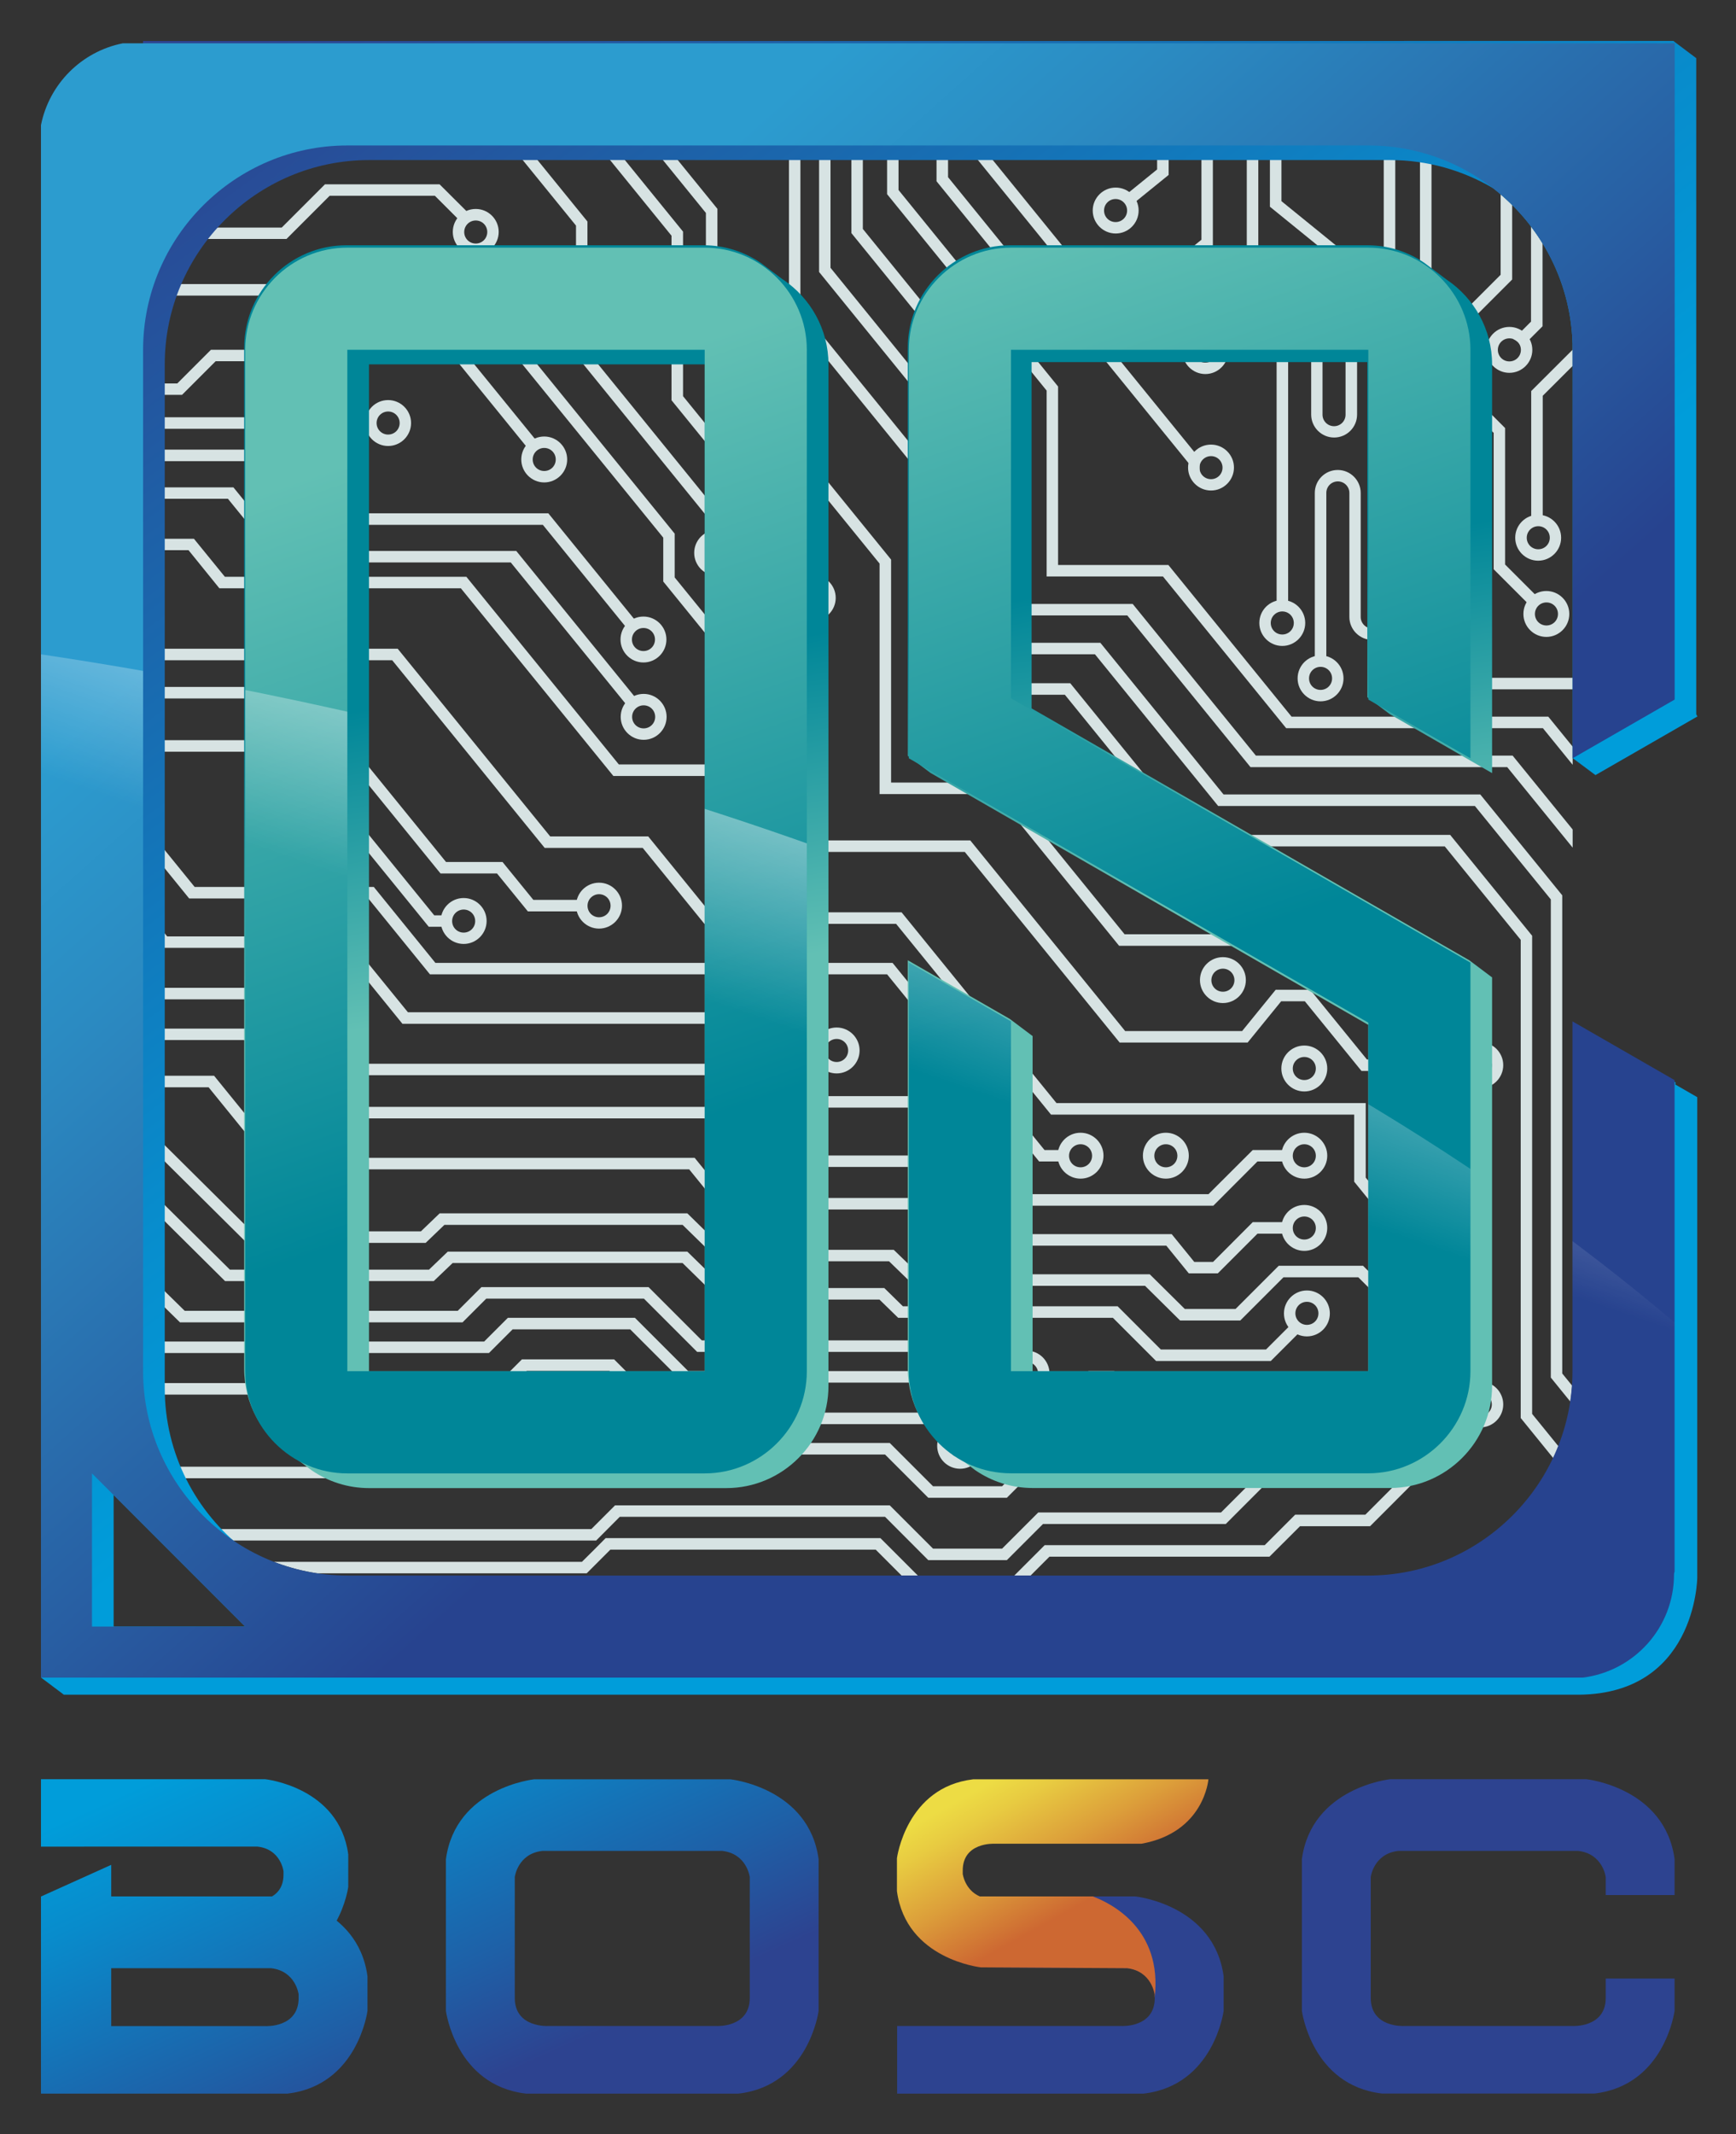 <svg xmlns="http://www.w3.org/2000/svg" role="img" xmlns:xlink="http://www.w3.org/1999/xlink" viewBox="-4.41 -4.66 186.83 229.58"><rect x="-4.41" y="-4.66" width="186.83" height="229.58" fill="#333333" stroke="none"/><title>资源 1 (1).svg</title><defs><linearGradient id="linear-gradient" x1="125.16" x2="119.51" y1="90.9" y2="57.4" gradientUnits="userSpaceOnUse"><stop offset="0" stop-color="#62c0b4"/><stop offset="1" stop-color="#008698"/></linearGradient><linearGradient id="linear-gradient-2" x1="97.18" x2="23.41" y1="99.67" y2="-.08" gradientUnits="userSpaceOnUse"><stop offset="0" stop-color="#009dda"/><stop offset=".24" stop-color="#088ccc"/><stop offset=".72" stop-color="#1e60a7"/><stop offset="1" stop-color="#2d4390"/></linearGradient><linearGradient id="linear-gradient-3" x1="55.7" x2="50.06" y1="102.6" y2="69.1" xlink:href="#linear-gradient"/><linearGradient id="linear-gradient-4" x1="100.7" x2="126.68" y1="21.64" y2="96.74" xlink:href="#linear-gradient"/><linearGradient id="linear-gradient-5" x1="36.91" x2="62.88" y1="43.71" y2="118.8" xlink:href="#linear-gradient"/><linearGradient id="linear-gradient-6" x1="90.77" x2="155.97" y1="87.6" y2="160.43" gradientTransform="translate(-47.35 -49.38)" gradientUnits="userSpaceOnUse"><stop offset="0" stop-color="#2c9ccf"/><stop offset=".24" stop-color="#2b8bc2"/><stop offset=".72" stop-color="#285fa3"/><stop offset="1" stop-color="#27438f"/></linearGradient><linearGradient id="linear-gradient-7" x1="133.33" x2="116.38" y1="68.55" y2="118.31" gradientUnits="userSpaceOnUse"><stop offset="0" stop-color="#fff"/><stop offset="1" stop-color="#fff" stop-opacity="0"/></linearGradient><linearGradient id="linear-gradient-8" x1="48.32" x2="66.95" y1="170.1" y2="210.75" xlink:href="#linear-gradient-2"/><linearGradient id="linear-gradient-9" x1="10.62" x2="29.25" y1="187.38" y2="228.03" xlink:href="#linear-gradient-2"/><linearGradient id="linear-gradient-10" x1="6.38" x2="25.01" y1="189.32" y2="229.97" xlink:href="#linear-gradient-2"/><linearGradient id="linear-gradient-11" x1="82.51" x2="101.14" y1="154.43" y2="195.07" xlink:href="#linear-gradient-2"/><linearGradient id="linear-gradient-12" x1="124.46" x2="143.09" y1="135.2" y2="175.85" xlink:href="#linear-gradient-2"/><linearGradient id="linear-gradient-13" x1="104.59" x2="112.56" y1="185.7" y2="200.04" gradientUnits="userSpaceOnUse"><stop offset="0" stop-color="#eddc44"/><stop offset=".19" stop-color="#e8cb41"/><stop offset=".58" stop-color="#dc9e3a"/><stop offset=".99" stop-color="#cd6832"/></linearGradient><clipPath id="clippath"><path d="M32.97,10.99h109.89c12.09,0,21.98,9.89,21.98,21.98v109.89c0,12.09-9.89,21.98-21.98,21.98H32.97c-12.09,0-21.98-9.89-21.98-21.98V32.97c0-12.09,9.89-21.98,21.98-21.98" class="cls-4"/></clipPath><clipPath id="clippath-1"><path d="M153.84,76.92v-43.95c0-6.04-4.95-10.99-10.99-10.99h-38.46c-6.04,0-10.99,4.95-10.99,10.99v43.95l49.45,28.44v37.49h-38.46v-37.63l-10.99-6.32v43.95c0,6.04,4.94,10.99,10.99,10.99h38.46c6.04,0,10.99-4.95,10.99-10.99v-43.95l-49.45-28.44v-37.49h38.46v37.63l10.99,6.32ZM32.97,22.77c-6.04,0-10.99,4.94-10.99,10.99v109.89c0,6.04,4.95,10.99,10.99,10.99h38.46c6.04,0,10.99-4.94,10.99-10.99V33.76c0-6.04-4.95-10.99-10.99-10.99h-38.46ZM71.43,143.64h-38.46V33.76h38.46v109.89ZM164.83,76.96v-.04l10.99-6.32V0H8.8C4.37.88.88,4.37,0,8.8v167.02h165.92c5.54-.68,9.83-5.39,9.83-11.11,0-.11.03-.21.06-.29v-52.88l-10.99-6.32v-.15h0s0,37.79,0,37.79c0,12.09-9.89,21.98-21.98,21.98H32.97c-12.09,0-21.98-9.89-21.98-21.98V32.97c0-12.09,9.89-21.98,21.98-21.98h109.89c12.09,0,21.98,9.89,21.98,21.98v43.99h0ZM21.98,170.33H5.49v-16.48l16.48,16.48Z" class="cls-4"/></clipPath><style>.cls-12,.cls-4{stroke-width:0}.cls-12{fill-rule:evenodd}.cls-4{clip-rule:evenodd;fill:none}.cls-12{fill:#d7e3e3}</style></defs><g id="_图层_1-2" data-name="图层 1"><g><g clip-path="url(#clippath)"><path d="M127.34,148.13c-.68,0-1.24-.55-1.24-1.24s.55-1.24,1.24-1.24,1.24.55,1.24,1.24-.55,1.24-1.24,1.24M127.34,149.37c-1.37,0-2.47-1.11-2.47-2.47s1.11-2.47,2.47-2.47,2.47,1.11,2.47,2.47-1.11,2.47-2.47,2.47Z" class="cls-12"/><path d="M107.84,152.58l-3.89,3.89h-8.46l-4.65-4.65h-28.55l-2.55,2.55H7.18l-10.96-10.75h-28.55l-2.55,2.55h-63.33v-1.24h62.82l1.31-1.31,1.24-1.24H-3.27l10.96,10.75h51.54l1.31-1.31,1.24-1.24h29.57l4.65,4.65h7.44l3.89-3.89h14.68l3.69-3.69c.18.38.49.69.87.87l-4.05,4.05h-14.68Z" class="cls-12"/><path d="M118.47,147.93c-.68,0-1.24-.55-1.24-1.24s.55-1.24,1.24-1.24,1.24.55,1.24,1.24-.55,1.24-1.24,1.24M118.47,149.17c-1.37,0-2.47-1.11-2.47-2.47s1.11-2.47,2.47-2.47,2.47,1.11,2.47,2.47-1.11,2.47-2.47,2.47Z" class="cls-12"/><path d="M114.98,144.08h-1.74l-4.45,4.45h-5.43l-4.45-4.45h-29.77l-5.73-5.73h-12.65l-2.55,2.55H12.05l-10.96-10.75H-31.38l-2.55,2.55h-59.4v-1.24h58.89l1.31-1.31,1.24-1.24H1.6l10.96,10.75h35.14l2.55-2.55h13.67l5.73,5.73h29.77l4.45,4.45h4.41l4.45-4.45h2.77l2.26,2.26c-.39.17-.7.49-.87.87l-1.9-1.9Z" class="cls-12"/><path d="M106.07,144.34c-.68,0-1.24-.55-1.24-1.24s.55-1.24,1.24-1.24,1.24.55,1.24,1.24-.55,1.24-1.24,1.24M106.07,145.58c-1.37,0-2.47-1.11-2.47-2.47s1.11-2.47,2.47-2.47,2.47,1.11,2.47,2.47-1.11,2.47-2.47,2.47Z" class="cls-12"/><path d="M103.02 140.78h-32.4l-5.73-5.73h-16.97l-2.55 2.55H14.96l-10.97-10.75h-38.01l-2.55 2.55h-55.3v-1.24h54.79l1.31-1.31 1.24-1.24H4.51l10.96 10.75h29.38l2.55-2.55h17.99l5.73 5.73h32.4l2.26 2.26c-.39.17-.7.49-.87.87l-1.9-1.9zM98.92 152.12c-.68 0-1.24-.55-1.24-1.24s.55-1.24 1.24-1.24 1.24.55 1.24 1.24-.55 1.24-1.24 1.24M98.92 153.35c-1.37 0-2.47-1.11-2.47-2.47s1.11-2.47 2.47-2.47 2.47 1.11 2.47 2.47-1.11 2.47-2.47 2.47z" class="cls-12"/><path d="M95.87,148.55h-28.96l-5.73-5.73h-8.9l-2.55,2.55H9.82l-10.96-10.75h-28.55l-2.55,2.55h-63.33v-1.24h62.82l1.31-1.31,1.24-1.24H-.64l10.96,10.75h38.89l2.55-2.55h9.92l5.73,5.73h28.96l2.26,2.26c-.39.17-.7.49-.87.87l-1.9-1.9Z" class="cls-12"/><path d="M56.74 149.25c-.68 0-1.24-.55-1.24-1.24s.55-1.24 1.24-1.24 1.24.55 1.24 1.24-.55 1.24-1.24 1.24M56.74 150.49c-1.37 0-2.47-1.11-2.47-2.47s1.11-2.47 2.47-2.47 2.47 1.11 2.47 2.47-1.11 2.47-2.47 2.47zM136.24 137.87c-.68 0-1.24-.55-1.24-1.24s.55-1.24 1.24-1.24 1.24.55 1.24 1.24-.55 1.24-1.24 1.24M136.24 139.11c-1.37 0-2.47-1.11-2.47-2.47s1.11-2.47 2.47-2.47 2.47 1.11 2.47 2.47-1.11 2.47-2.47 2.47zM146.17 135.4c-.68 0-1.24.55-1.24 1.24s.55 1.24 1.24 1.24 1.24-.55 1.24-1.24-.55-1.24-1.24-1.24M146.17 134.16c-1.37 0-2.47 1.11-2.47 2.47s1.11 2.47 2.47 2.47 2.47-1.11 2.47-2.47-1.11-2.47-2.47-2.47z" class="cls-12"/><path d="M-15.33 118.35L-18.36 118.35 -86.11 118.35 -86.11 117.12 -18.36 117.12 -15.33 117.12 -11.78 117.12 -6.92 121.9 3.64 121.9 7.54 121.9 10.21 121.9 20.33 131.93 27.3 131.93 34.79 131.93 41.76 131.93 43.78 129.99 47.5 129.99 50.36 129.99 69.56 129.99 73.57 133.91 88.03 133.91 90.76 133.91 92.76 135.87 107.22 135.87 115.87 135.87 120.52 140.52 131.84 140.52 134.96 137.4 135.48 138.63 132.35 141.76 120.01 141.76 115.36 137.11 107.22 137.11 92.25 137.11 90.24 135.15 88.03 135.15 73.06 135.15 69.05 131.22 50.36 131.22 47.5 131.22 44.3 131.22 42.27 133.16 34.79 133.16 27.3 133.16 19.81 133.16 9.7 123.13 7.54 123.13 3.64 123.13 -7.44 123.13 -12.29 118.35 -15.33 118.35z" class="cls-12"/><path d="M-15.33 114.24L-16.66 114.24-86.11 114.24-86.11 113-16.66 113-15.33 113-10.08 113-5.22 117.78 5.97 117.78 9.24 117.78 12.55 117.78 22.66 127.81 26.43 127.81 37.12 127.81 40.89 127.81 42.91 125.87 47.5 125.87 50.36 125.87 69.56 125.87 73.57 129.8 75.96 129.8 88.03 129.8 91.78 129.8 94.5 132.43 101.63 132.43 108.96 132.43 119.33 132.43 123.1 136.16 128.21 136.16 128.56 136.16 133.21 131.51 142.28 131.51 145.33 134.55 144.82 135.79 141.77 132.75 133.72 132.75 129.07 137.4 128.21 137.4 122.59 137.4 118.82 133.67 108.96 133.67 101.63 133.67 93.99 133.67 91.27 131.03 88.03 131.03 75.96 131.03 73.06 131.03 69.05 127.11 50.36 127.11 47.5 127.11 43.42 127.11 41.4 129.05 37.12 129.05 26.43 129.05 22.15 129.05 12.04 119.02 9.24 119.02 5.97 119.02-5.73 119.02-10.59 114.24-15.33 114.24zM135.96 126.21c-.68 0-1.24.55-1.24 1.24s.55 1.24 1.24 1.24 1.24-.55 1.24-1.24-.55-1.24-1.24-1.24M135.96 124.97c-1.37 0-2.47 1.11-2.47 2.47s1.11 2.47 2.47 2.47 2.47-1.11 2.47-2.47-1.11-2.47-2.47-2.47z" class="cls-12"/><path d="M130.92 128.06L126.65 132.33 123.53 132.33 121.11 129.35 96.76 129.35 93.6 125.46 73.27 125.46 69.76 121.14 25.21 121.14 18.04 112.31 -1.88 112.31 -6.68 106.4 -75.74 106.4 -75.74 105.17 -6.09 105.17 -1.29 111.07 18.63 111.07 25.8 119.9 70.35 119.9 73.86 124.22 94.19 124.22 97.35 128.11 121.69 128.11 124.12 131.1 126.14 131.1 130.41 126.82 134.29 126.82 134.29 128.06 130.92 128.06z" class="cls-12"/><path d="M130.92 120.29L126.17 125.05 98.82 125.05 95.43 120.88 75.86 120.88 71.62 115.66 28.71 115.66 21.86 107.23 0.31 107.23 -5.5 100.1 -74.56 100.1 -74.56 98.86 -4.91 98.86 0.89 106 22.45 106 29.3 114.42 72.21 114.42 76.45 119.65 96.02 119.65 99.41 123.81 125.65 123.81 130.41 119.06 134.4 119.06 134.4 120.29 130.92 120.29z" class="cls-12"/><path d="M135.96 118.44c-.68 0-1.24.55-1.24 1.24s.55 1.24 1.24 1.24 1.24-.55 1.24-1.24-.55-1.24-1.24-1.24M135.96 117.2c-1.37 0-2.47 1.11-2.47 2.47s1.11 2.47 2.47 2.47 2.47-1.11 2.47-2.47-1.11-2.47-2.47-2.47zM146.17 126.21c-.68 0-1.24.55-1.24 1.24s.55 1.24 1.24 1.24 1.24-.55 1.24-1.24-.55-1.24-1.24-1.24M146.17 124.97c-1.37 0-2.47 1.11-2.47 2.47s1.11 2.47 2.47 2.47 2.47-1.11 2.47-2.47-1.11-2.47-2.47-2.47zM121.06 118.44c-.68 0-1.24.55-1.24 1.24s.55 1.24 1.24 1.24 1.24-.55 1.24-1.24-.55-1.24-1.24-1.24M121.06 117.2c-1.37 0-2.47 1.11-2.47 2.47s1.11 2.47 2.47 2.47 2.47-1.11 2.47-2.47-1.11-2.47-2.47-2.47zM111.88 118.44c-.68 0-1.24.55-1.24 1.24s.55 1.24 1.24 1.24 1.24-.55 1.24-1.24-.55-1.24-1.24-1.24M111.88 117.2c-1.37 0-2.47 1.11-2.47 2.47s1.11 2.47 2.47 2.47 2.47-1.11 2.47-2.47-1.11-2.47-2.47-2.47z" class="cls-12"/><path d="M91.06 100.16L41.86 100.16 35.23 92 15.95 92 8.55 82.89 -63.8 82.89 -63.8 81.65 9.14 81.65 16.54 90.76 35.82 90.76 42.45 98.93 91.65 98.93 108 119.06 110.2 119.06 110.2 120.29 107.42 120.29 91.06 100.16z" class="cls-12"/><path d="M99.54,116.14c-.68,0-1.24.55-1.24,1.24s.55,1.24,1.24,1.24,1.24-.55,1.24-1.24-.55-1.24-1.24-1.24M99.54,114.9c-1.37,0-2.47,1.11-2.47,2.47s1.11,2.47,2.47,2.47,2.47-1.11,2.47-2.47-1.11-2.47-2.47-2.47Z" class="cls-12"/><path d="M96.41 114.5L80.11 114.5 77.35 111.01 33.68 111.01 27.04 102.85 7.77 102.85 0.36 93.74 -71.99 93.74 -71.99 92.5 0.95 92.5 8.35 101.61 27.63 101.61 34.26 109.78 77.95 109.78 80.71 113.26 97 113.26 98.89 115.59 97.93 116.37 96.41 114.5z" class="cls-12"/><path d="M85.63,107.11c-.68,0-1.24.55-1.24,1.24s.55,1.24,1.24,1.24,1.24-.55,1.24-1.24-.55-1.24-1.24-1.24M85.63,105.88c-1.37,0-2.47,1.11-2.47,2.47s1.11,2.47,2.47,2.47,2.47-1.11,2.47-2.47-1.11-2.47-2.47-2.47Z" class="cls-12"/><path d="M82.57 105.48L38.9 105.48 32.27 97.31 12.99 97.31 5.59 88.21-66.76 88.21-66.76 86.97 6.18 86.97 13.58 96.08 32.85 96.08 39.49 104.24 83.17 104.24 85.02 106.58 84.05 107.35 82.57 105.48zM60.06 91.54c-.68 0-1.24.55-1.24 1.24s.55 1.24 1.24 1.24 1.24-.55 1.24-1.24-.55-1.24-1.24-1.24M60.06 90.3c-1.37 0-2.47 1.11-2.47 2.47s1.11 2.47 2.47 2.47 2.47-1.11 2.47-2.47-1.11-2.47-2.47-2.47z" class="cls-12"/><path d="M49.08,89.31h-6.08l-15.31-18.83H-24.51c-1.37,0-2.47-1.11-2.47-2.47s1.11-2.47,2.47-2.47h13.34c.68,0,1.24-.55,1.24-1.24s-.55-1.24-1.24-1.24h-15.76l-6.61,8.14h-34.04v-1.24h33.45l6.61-8.14H-11.16c1.37,0,2.47,1.11,2.47,2.47s-1.11,2.47-2.47,2.47h-13.34c-.68,0-1.24.55-1.24,1.24s.55,1.24,1.24,1.24H28.29l15.3,18.83h6.08l3.32,4.08h5.46v1.24h-6.05l-3.32-4.08Z" class="cls-12"/><path d="M45.49,93.19c-.68,0-1.24.55-1.24,1.24s.55,1.24,1.24,1.24,1.24-.55,1.24-1.24-.55-1.24-1.24-1.24M45.49,91.95c-1.37,0-2.47,1.11-2.47,2.47s1.11,2.47,2.47,2.47,2.47-1.11,2.47-2.47-1.11-2.47-2.47-2.47Z" class="cls-12"/><path d="M26.42 76.21L-61.8 76.21-61.8 74.97 27.01 74.97 42.32 93.81 43.92 93.81 43.92 95.04 41.73 95.04 26.42 76.21zM135.96 109.05c-.68 0-1.24.55-1.24 1.24s.55 1.24 1.24 1.24 1.24-.55 1.24-1.24-.55-1.24-1.24-1.24M135.96 107.82c-1.37 0-2.47 1.11-2.47 2.47s1.11 2.47 2.47 2.47 2.47-1.11 2.47-2.47-1.11-2.47-2.47-2.47zM15.88 54.53L-61.89 54.53-61.3 53.3 16.46 53.3 19.79 57.39 25.3 57.39 25.3 58.63 19.2 58.63 15.88 54.53zM146.17 108.7c-.68 0-1.24.55-1.24 1.24s.55 1.24 1.24 1.24 1.24-.55 1.24-1.24-.55-1.24-1.24-1.24M146.17 107.46c-1.37 0-2.47 1.11-2.47 2.47s1.11 2.47 2.47 2.47 2.47-1.11 2.47-2.47-1.11-2.47-2.47-2.47z" class="cls-12"/><path d="M62.19 77.58L72.74 77.58 79.38 85.75 100.01 85.75 116.68 106.26 129.27 106.26 132.88 101.82 136.6 101.82 142.7 109.32 144.68 109.32 144.68 110.55 142.11 110.55 136.02 103.06 133.47 103.06 129.86 107.5 116.09 107.5 99.42 86.99 78.79 86.99 72.15 78.82 61.6 78.82 45.19 58.63 22.21 58.63 22.21 57.39 45.78 57.39 62.19 77.58z" class="cls-12"/><path d="M127.2 99.55c-.68 0-1.24.55-1.24 1.24s.55 1.24 1.24 1.24 1.24-.55 1.24-1.24-.55-1.24-1.24-1.24M127.2 98.31c-1.37 0-2.47 1.11-2.47 2.47s1.11 2.47 2.47 2.47 2.47-1.11 2.47-2.47-1.11-2.47-2.47-2.47zM154.9 108.7c-.68 0-1.24.55-1.24 1.24s.55 1.24 1.24 1.24 1.24-.55 1.24-1.24-.55-1.24-1.24-1.24M154.9 107.46c-1.37 0-2.47 1.11-2.47 2.47s1.11 2.47 2.47 2.47 2.47-1.11 2.47-2.47-1.11-2.47-2.47-2.47z" class="cls-12"/><path d="M143.66 97.09L116.03 97.09 102.77 80.77 90.25 80.77 90.25 55.97 71.56 32.98 71.56 18.25 49.23-9.23 50.19-10.01 72.8 17.81 72.8 32.54 91.49 55.54 91.49 79.53 103.36 79.53 116.62 95.85 144.25 95.85 154.33 108.26 153.37 109.04 143.66 97.09zM137.71 67.08c-.68 0-1.24.55-1.24 1.24s.55 1.24 1.24 1.24 1.24-.55 1.24-1.24-.55-1.24-1.24-1.24M137.71 65.85c-1.37 0-2.47 1.11-2.47 2.47s1.11 2.47 2.47 2.47 2.47-1.11 2.47-2.47-1.11-2.47-2.47-2.47z" class="cls-12"/><path d="M84.97,24.15l17.17,21.14v19.2h11.87l13.26,16.32h27.63l8.82,10.85v51.44s5.21,6.41,5.21,6.41l-.96.78-5.48-6.75v-51.44s-8.17-10.05-8.17-10.05h-27.63l-13.26-16.32h-12.52v-20l-17.17-21.13V5.07l-23.85-29.35.96-.78,24.12,29.69v19.52ZM88.45,19.97l17.17,21.14v19.2h11.87l13.26,16.32h27.63l8.82,10.85v51.44l5.21,6.41-.96.78-5.48-6.75v-51.44l-8.17-10.05h-27.63l-13.26-16.32h-12.52v-20l-17.17-21.13V.88l-23.85-29.35.96-.78L88.45.44v19.52ZM92.29,15.78l17.17,21.14v19.2h11.87l13.26,16.32h27.63l8.82,10.85v51.44s5.21,6.41,5.21,6.41l-.96.78-5.48-6.75v-51.44s-8.17-10.05-8.17-10.05h-27.63l-13.26-16.32h-12.52v-20l-17.17-21.13V-3.31l-23.85-29.35.96-.78L92.29-3.74V15.78ZM81.73,28.51l17.17,21.13v19.2h11.87l13.26,16.32h27.63l8.82,10.85v51.44l5.21,6.41-.96.78-5.48-6.75v-51.44l-8.17-10.05h-27.63l-13.26-16.32h-12.52v-20l-17.17-21.13V9.43l-23.85-29.35.96-.78,24.12,29.69v19.52Z" class="cls-12"/><path d="M152.48 118.06c-.68 0-1.24.55-1.24 1.24s.55 1.24 1.24 1.24 1.24-.55 1.24-1.24-.55-1.24-1.24-1.24M152.48 116.82c-1.37 0-2.47 1.11-2.47 2.47s1.11 2.47 2.47 2.47 2.47-1.11 2.47-2.47-1.11-2.47-2.47-2.47zM64.86 71.22c-.68 0-1.24.55-1.24 1.24s.55 1.24 1.24 1.24 1.24-.55 1.24-1.24-.55-1.24-1.24-1.24M64.86 69.99c-1.37 0-2.47 1.11-2.47 2.47s1.11 2.47 2.47 2.47 2.47-1.11 2.47-2.47-1.11-2.47-2.47-2.47zM81.51 78.11c-.68 0-1.24.55-1.24 1.24s.55 1.24 1.24 1.24 1.24-.55 1.24-1.24-.55-1.24-1.24-1.24M81.51 76.88c-1.37 0-2.47 1.11-2.47 2.47s1.11 2.47 2.47 2.47 2.47-1.11 2.47-2.47-1.11-2.47-2.47-2.47z" class="cls-12"/><path d="M80.89 75.03L66.97 57.9 66.97 53.18 45.8 27.14-76.06 27.14-76.06 25.9 46.39 25.9 68.2 52.75 68.2 57.46 82.13 74.59 82.13 77.5 80.89 77.5 80.89 75.03zM10.6 58.95H-62.75v-1.24H10.6c1.37 0 2.47 1.11 2.47 2.47s-1.11 2.47-2.47 2.47H-2.74c-.68 0-1.24.55-1.24 1.24s.55 1.24 1.24 1.24h41.13l16.41 20.19h10.55l6.64 8.17h20.63l16.67 20.52h33.28v8.02l3.33 4.1-.96.78-3.61-4.44v-7.22h-32.63l-16.67-20.52h-20.63l-6.64-8.17h-10.55l-16.41-20.19H-2.74c-1.37 0-2.47-1.11-2.47-2.47s1.11-2.47 2.47-2.47h13.34c.68 0 1.24-.55 1.24-1.24s-.55-1.24-1.24-1.24" class="cls-12"/><path d="M50.56 55.85L25.69 55.85 20.12 49 -63.95 49 -63.95 47.77 20.71 47.77 26.27 54.61 51.15 54.61 64.26 70.74 63.3 71.52 50.56 55.85z" class="cls-12"/><path d="M54.01 51.8L27.48 51.8 21.92 44.95-62.16 44.95-62.16 43.71 22.51 43.71 28.07 50.56 54.6 50.56 64.26 62.45 63.3 63.23 54.01 51.8zM44.78 34.2L18.8 34.2 15.18 37.82-71.92 37.82-71.92 36.59 14.67 36.59 18.29 32.97 45.36 32.97 53.62 43.12 52.66 43.9 44.78 34.2z" class="cls-12"/><path d="M64.84 62.9c-.68 0-1.24.55-1.24 1.24s.55 1.24 1.24 1.24 1.24-.55 1.24-1.24-.55-1.24-1.24-1.24M64.84 61.67c-1.37 0-2.47 1.11-2.47 2.47s1.11 2.47 2.47 2.47 2.47-1.11 2.47-2.47-1.11-2.47-2.47-2.47zM37.36 39.61c-.68 0-1.24.55-1.24 1.24s.55 1.24 1.24 1.24 1.24-.55 1.24-1.24-.55-1.24-1.24-1.24M37.36 38.38c-1.37 0-2.47 1.11-2.47 2.47s1.11 2.47 2.47 2.47 2.47-1.11 2.47-2.47-1.11-2.47-2.47-2.47z" class="cls-12"/><path fill="#d7e3e3" stroke-width="0" d="M-70.54 40.23H35.67V41.47H-70.54z"/><path d="M54.16 43.53c-.68 0-1.24.55-1.24 1.24s.55 1.24 1.24 1.24 1.24-.55 1.24-1.24-.55-1.24-1.24-1.24M54.16 42.3c-1.37 0-2.47 1.11-2.47 2.47s1.11 2.47 2.47 2.47 2.47-1.11 2.47-2.47-1.11-2.47-2.47-2.47zM11.02 29.87c-.68 0-1.24.55-1.24 1.24s.55 1.24 1.24 1.24 1.24-.55 1.24-1.24-.55-1.24-1.24-1.24M11.02 28.63c-1.37 0-2.47 1.11-2.47 2.47s1.11 2.47 2.47 2.47 2.47-1.11 2.47-2.47-1.11-2.47-2.47-2.47zM72.77 53.59c-.68 0-1.24.55-1.24 1.24s.55 1.24 1.24 1.24 1.24-.55 1.24-1.24-.55-1.24-1.24-1.24M72.77 52.35c-1.37 0-2.47 1.11-2.47 2.47s1.11 2.47 2.47 2.47 2.47-1.11 2.47-2.47-1.11-2.47-2.47-2.47zM83.06 58.43c-.68 0-1.24.55-1.24 1.24s.55 1.24 1.24 1.24 1.24-.55 1.24-1.24-.55-1.24-1.24-1.24M83.06 57.19c-1.37 0-2.47 1.11-2.47 2.47s1.11 2.47 2.47 2.47 2.47-1.11 2.47-2.47-1.11-2.47-2.47-2.47z" class="cls-12"/><path d="M72.15 51.49L57.58 33.55 57.58 19.61 44 2.91 7.72 2.91 -0.16 12.61 -27.24 12.61 -30.86 8.99 -117.44 8.99 -117.44 7.75 -30.35 7.75 -26.73 11.37 -0.75 11.37 7.13 1.67 44.59 1.67 58.81 19.17 58.81 33.11 73.38 51.05 73.38 53.46 72.15 53.46 72.15 51.49z" class="cls-12"/><path d="M-1.89 5.34L-23.99 5.34-27.61 1.72-114.71 1.72-114.71 2.95-28.12 2.95-24.5 6.57-1.3 6.57 6.58-3.13 48.5-3.13 67.86 20.7 67.86 38.4 82.44 56.33 82.44 58.31 83.67 58.31 83.67 55.89 69.1 37.96 69.1 20.26 49.09-4.36 5.99-4.36-1.89 5.34zM107.63 26.47c-.68 0-1.24.55-1.24 1.24s.55 1.24 1.24 1.24 1.24-.55 1.24-1.24-.55-1.24-1.24-1.24M107.63 25.23c-1.37 0-2.47 1.11-2.47 2.47s1.11 2.47 2.47 2.47 2.47-1.11 2.47-2.47-1.11-2.47-2.47-2.47z" class="cls-12"/><path d="M100.47 10.14L114.39 27.28 114.39 31.99 124.69 44.66 124.69 46.62 113.15 32.43 113.15 27.72 99.23 10.58 99.23 7.68 100.47 7.68 100.47 10.14z" class="cls-12"/><path d="M96.38 14.84L96.38-36.11 97.62-36.11 97.62 14.4 107.03 25.99 106.07 26.76 96.38 14.84zM133.59 61.12c-.68 0-1.24.55-1.24 1.24s.55 1.24 1.24 1.24 1.24-.55 1.24-1.24-.55-1.24-1.24-1.24M133.59 59.89c-1.37 0-2.47 1.11-2.47 2.47s1.11 2.47 2.47 2.47 2.47-1.11 2.47-2.47-1.11-2.47-2.47-2.47z" class="cls-12"/><path d="M132.98,60.67V26.61c0-1.37,1.11-2.47,2.47-2.47s2.47,1.11,2.47,2.47v13.34c0,.68.55,1.24,1.24,1.24s1.24-.55,1.24-1.24v-15.76l-8.14-6.61V-16.47h1.24V16.98l8.14,6.61v16.35c0,1.37-1.11,2.47-2.47,2.47s-2.47-1.11-2.47-2.47v-13.34c0-.68-.55-1.24-1.24-1.24s-1.24.55-1.24,1.24v34.07h-1.24Z" class="cls-12"/><path d="M144.51 61.71V-11.64h1.24V61.71c0 1.37-1.11 2.47-2.47 2.47s-2.47-1.11-2.47-2.47v-13.34c0-.68-.55-1.24-1.24-1.24s-1.24.55-1.24 1.24v18.57l-1.24-.59v-17.98c0-1.37 1.11-2.47 2.47-2.47s2.47 1.11 2.47 2.47v13.34c0 .68.55 1.24 1.24 1.24s1.24-.55 1.24-1.24M125.92 44.41c-.68 0-1.24.55-1.24 1.24s.55 1.24 1.24 1.24 1.24-.55 1.24-1.24-.55-1.24-1.24-1.24M125.92 43.17c-1.37 0-2.47 1.11-2.47 2.47s1.11 2.47 2.47 2.47 2.47-1.11 2.47-2.47-1.11-2.47-2.47-2.47zM149.65 64.11L153.02 68.26 180.65 68.26 189.47 79.11 189.47 130.55 194.67 136.96 193.71 137.74 188.23 130.99 188.23 79.55 180.06 69.5 152.43 69.5 148.41 64.55 148.41-.71 149.65-.71 149.65 64.11zM129.77 28.69L129.77 2.71 126.15-.91 126.15-88 127.39-88 127.39-1.42 131.01 2.2 131.01 29.27 126.96 32.57 126.18 31.61 129.77 28.69z" class="cls-12"/><path d="M126.54 33.11c0-.68-.55-1.24-1.24-1.24s-1.24.55-1.24 1.24.55 1.24 1.24 1.24 1.24-.55 1.24-1.24M127.78 33.11c0-1.37-1.11-2.47-2.47-2.47s-2.47 1.11-2.47 2.47 1.11 2.47 2.47 2.47 2.47-1.11 2.47-2.47zM107.84 159.29L103.95 163.18 95.49 163.18 90.84 158.52 62.29 158.52 59.75 161.07 7.18 161.07-3.78 150.33-32.33 150.33-34.88 152.88-98.2 152.88-98.2 151.64-35.39 151.64-34.07 150.33-32.84 149.09-3.27 149.09 7.7 159.84 59.23 159.84 60.55 158.52 61.78 157.29 91.35 157.29 96 161.94 103.44 161.94 107.33 158.05 107.33 158.05 107.33 158.05 127 158.05 133.56 151.49 141.1 151.49 151.86 140.73 151.86 121.08 153.1 121.08 153.1 141.24 141.62 152.72 134.07 152.72 127.51 159.29 107.84 159.29zM160.78 61.39c0-.68.55-1.24 1.24-1.24s1.24.55 1.24 1.24-.55 1.24-1.24 1.24-1.24-.55-1.24-1.24M159.54 61.39c0-1.37 1.11-2.47 2.47-2.47s2.47 1.11 2.47 2.47-1.11 2.47-2.47 2.47-2.47-1.11-2.47-2.47z" class="cls-12"/><path d="M156.33,41.9l-3.89-3.89v-8.46l4.65-4.65V-3.65l-2.55-2.55v-52.56l10.75-10.96v-28.55l-2.55-2.55v-63.33h1.24v62.82l1.31,1.31,1.24,1.24v29.57l-10.75,10.97V-6.71l1.31,1.31,1.24,1.24v29.57l-4.65,4.65v7.44l3.89,3.89v14.68l3.69,3.69c-.38.18-.69.49-.87.87l-4.05-4.05v-14.68Z" class="cls-12"/><path d="M159.9,53.19c0-.68.55-1.24,1.24-1.24s1.24.55,1.24,1.24-.55,1.24-1.24,1.24-1.24-.55-1.24-1.24M158.66,53.19c0-1.37,1.11-2.47,2.47-2.47s2.47,1.11,2.47,2.47-1.11,2.47-2.47,2.47-2.47-1.11-2.47-2.47Z" class="cls-12"/><path d="M160.38 51.57L160.38 37.41 164.83 32.97 164.83 3.2 170.56-2.53 170.56-15.18 168.01-17.73 168.01-53.89 178.76-64.86 178.76-97.33 176.21-99.88 176.21-159.28 177.44-159.28 177.44-100.39 178.76-99.08 179.99-97.84 179.99-64.35 169.25-53.38 169.25-18.24 171.8-15.69 171.8-2.02 166.07 3.71 166.07 33.48 161.62 37.92 161.62 51.05 160.38 51.57zM156.79 32.98c0-.68.55-1.24 1.24-1.24s1.24.55 1.24 1.24-.55 1.24-1.24 1.24-1.24-.55-1.24-1.24M155.56 32.98c0-1.37 1.11-2.47 2.47-2.47s2.47 1.11 2.47 2.47-1.11 2.47-2.47 2.47-2.47-1.11-2.47-2.47z" class="cls-12"/><path d="M160.36 29.92V.96l5.73-5.73v-8.9l-2.55-2.55v-39.91l10.75-10.96v-28.55l-2.55-2.55v-63.33h1.24v62.82l1.31 1.31 1.24 1.24v29.57l-10.75 10.96V-16.73l2.55 2.55V-4.25l-5.73 5.73v28.96l-2.26 2.26c-.17-.39-.49-.7-.87-.87l1.9-1.9zM46.79 19.06c-.68 0-1.24.55-1.24 1.24s.55 1.24 1.24 1.24 1.24-.55 1.24-1.24-.55-1.24-1.24-1.24M46.79 17.82c-1.37 0-2.47 1.11-2.47 2.47s1.11 2.47 2.47 2.47 2.47-1.11 2.47-2.47-1.11-2.47-2.47-2.47z" class="cls-12"/><path d="M3.31 21.05L17.77 21.05 26.42 21.05 31.07 16.4 42.39 16.4 45.52 19.53 46.03 18.29 42.9 15.17 30.56 15.17 25.91 19.82 17.77 19.82 2.8 19.82 3.31 21.05zM124.89 21.13L124.89-4.85 121.27-8.47 121.27-95.56 122.5-95.56 122.5-8.98 126.12-5.36 126.12 21.72 122.07 25.01 121.29 24.05 124.89 21.13z" class="cls-12"/><path d="M121.66 25.55c0-.68-.55-1.24-1.24-1.24s-1.24.55-1.24 1.24.55 1.24 1.24 1.24 1.24-.55 1.24-1.24M122.89 25.55c0-1.37-1.11-2.47-2.47-2.47s-2.47 1.11-2.47 2.47 1.11 2.47 2.47 2.47 2.47-1.11 2.47-2.47zM120.12 13.57L120.12-12.41 116.5-16.03 116.5-103.12 117.74-103.12 117.74-16.54 121.36-12.92 121.36 14.16 117.3 17.45 116.52 16.49 120.12 13.57z" class="cls-12"/><path d="M116.89 17.99c0-.68-.55-1.24-1.24-1.24s-1.24.55-1.24 1.24.55 1.24 1.24 1.24 1.24-.55 1.24-1.24M118.13 17.99c0-1.37-1.11-2.47-2.47-2.47s-2.47 1.11-2.47 2.47 1.11 2.47 2.47 2.47 2.47-1.11 2.47-2.47zM154.9 145.19c-.68 0-1.24.55-1.24 1.24s.55 1.24 1.24 1.24 1.24-.55 1.24-1.24-.55-1.24-1.24-1.24M154.9 143.96c-1.37 0-2.47 1.11-2.47 2.47s1.11 2.47 2.47 2.47 2.47-1.11 2.47-2.47-1.11-2.47-2.47-2.47z" class="cls-12"/><path d="M108.53 162.81L104.64 166.7 94.48 166.7 89.83 162.05 61.28 162.05 58.73 164.6 6.17 164.6 -4.79 153.85 -31.24 153.85 -33.79 156.4 -99.21 156.4 -99.21 155.16 -34.3 155.16 -32.99 153.85 -31.76 152.61 -4.28 152.61 6.69 163.36 58.22 163.36 59.54 162.05 60.77 160.81 90.34 160.81 94.99 165.46 104.13 165.46 108.02 161.57 108.02 161.57 108.02 161.57 131.7 161.57 134.98 158.29 142.53 158.29 153.28 147.53 154.52 148.04 143.04 159.53 135.5 159.53 132.21 162.81 108.53 162.81z" class="cls-12"/></g><path fill="url(#linear-gradient)" fill-rule="evenodd" stroke-width="0" d="M156.17,78.5v-43.95c0-3.79-1.94-7.14-4.88-9.12-.01,0-.03-.02-.04-.03-.01,0-.03-.02-.04-.03-.01,0-.03-.02-.04-.03-.01,0-.02-.02-.04-.03-.01,0-.03-.02-.04-.03-.01,0-.03-.02-.04-.03-.01,0-.03-.02-.04-.03-.01,0-.03-.02-.04-.03-.01,0-.03-.02-.04-.03-.01,0-.03-.02-.04-.03-.01,0-.03-.02-.04-.03-.01,0-.02-.02-.04-.03-.01,0-.03-.02-.04-.03-.01,0-.03-.02-.04-.03-.01,0-.03-.02-.04-.03-.01,0-.03-.02-.04-.03-.01,0-.02-.02-.04-.03-.01,0-.03-.02-.04-.03-.01,0-.03-.02-.04-.03-.01,0-.03-.02-.04-.03-.01,0-.03-.02-.04-.03-.01,0-.03-.02-.04-.03-.01,0-.03-.02-.04-.03-.01,0-.03-.02-.04-.03-.01,0-.02-.02-.04-.03-.01,0-.03-.02-.04-.03-.01,0-.03-.02-.04-.03-.01,0-.03-.02-.04-.03-.01,0-.03-.02-.04-.03-.01,0-.02-.02-.04-.03-.01,0-.03-.02-.04-.03-.01,0-.03-.02-.04-.03-.01,0-.02-.02-.04-.03-.01,0-.03-.02-.04-.03-.01,0-.03-.02-.04-.03-.01,0-.03-.02-.04-.03-.01,0-.03-.02-.04-.03-.01,0-.02-.02-.04-.03-.01,0-.03-.02-.04-.03-.01,0-.03-.02-.04-.03-.01,0-.03-.02-.04-.03-.01,0-.03-.02-.04-.03-.01,0-.03-.02-.04-.03-.01,0-.03-.02-.04-.03-.01,0-.03-.02-.04-.03-.01,0-.02-.02-.04-.03-.01,0-.03-.02-.04-.03-.01,0-.03-.02-.04-.03-.01,0-.03-.02-.04-.03-.01,0-.03-.02-.04-.03-.01,0-.02-.02-.04-.03-.01,0-.03-.02-.04-.03-.01,0-.03-.02-.04-.03-.01,0-.03-.02-.04-.03-.01,0-.03-.02-.04-.03-.01,0-.03-.02-.04-.03-.01,0-.03-.02-.04-.03-.01,0-.03-.02-.04-.03-.01,0-.02-.02-.04-.03-.01,0-.03-.02-.04-.03-1.76-1.2-3.88-1.9-6.15-1.9h-38.46c-6.04,0-10.99,4.95-10.99,10.99v43.95l.04.02h0s.04.03.04.03h0s.04.03.04.03h0s.04.03.04.03h0s.04.03.04.03h0s.04.03.04.03h0s.04.03.04.03h0s.04.03.04.03h0s.04.03.04.03h0s.04.03.04.03h0s.04.03.04.03h0s.04.03.04.03h0s.04.03.04.03h0s.04.03.04.03h0s.04.03.04.03h0s.04.03.04.03h0s.04.03.04.03h0s.04.03.04.03h0s.04.03.04.03h0s.04.03.04.03h0s.04.03.04.03h0s.04.03.04.03h0s.04.03.04.03h0s.04.03.04.03h0s.04.03.04.03h0s.04.03.04.03h0s.04.03.04.03h0s.04.03.04.03h0s.04.03.04.03h0s.04.03.04.03h0s.04.03.04.03h0s.04.03.04.03h0s.04.03.04.03h0s.04.03.04.03h0s.04.03.04.03h0s.04.03.04.03h0s.04.03.04.03h0s.04.03.04.03h0s.04.03.04.03h0s.04.03.04.03h0s.04.03.04.03h0s.04.03.04.03h0s.04.03.04.03h0s.04.03.04.03h0s.04.03.04.03h0s.04.03.04.03h0s.04.03.04.03h0s.04.03.04.03h0s.04.03.04.03h0s.04.03.04.03h0s.04.03.04.03h0s.04.03.04.03h0s.04.03.04.03h0s.04.03.04.03h0s.04.03.04.03h0s.04.03.04.03h0s.04.03.04.03h0s.04.03.04.03h0s.04.03.04.03h0s.04.03.04.03h0s.04.03.04.03h0s47.12,27.11,47.12,27.11v37.25h-36.13v-36.06l-.04-.02h0s-.04-.03-.04-.03h0s-.04-.03-.04-.03h0s-.04-.03-.04-.03h0s-.04-.03-.04-.03h0s-.04-.03-.04-.03h0s-.04-.03-.04-.03h0s-.04-.03-.04-.03h0s-.04-.03-.04-.03h0s-.04-.03-.04-.03h0s-.04-.03-.04-.03h0s-.04-.03-.04-.03h0s-.04-.03-.04-.03h0s-.04-.03-.04-.03h0s-.04-.03-.04-.03h0s-.04-.03-.04-.03h0s-.04-.03-.04-.03h0s-.04-.03-.04-.03h0s-.04-.03-.04-.03h0s-.04-.03-.04-.03h0s-.04-.03-.04-.03h0s-.04-.03-.04-.03h0s-.04-.03-.04-.03h0s-.04-.03-.04-.03h0s-.04-.03-.04-.03h0s-.04-.03-.04-.03h0s-.04-.03-.04-.03h0s-.04-.03-.04-.03h0s-.04-.03-.04-.03h0s-.04-.03-.04-.03h0s-.04-.03-.04-.03h0s-.04-.03-.04-.03h0s-.04-.03-.04-.03h0s-.04-.03-.04-.03h0s-.04-.03-.04-.03h0s-.04-.03-.04-.03h0s-.04-.03-.04-.03h0s-.04-.03-.04-.03h0s-.04-.03-.04-.03h0s-.04-.03-.04-.03h0s-.04-.03-.04-.03h0s-.04-.03-.04-.03h0s-.04-.03-.04-.03h0s-.04-.03-.04-.03h0s-.04-.03-.04-.03h0s-.04-.03-.04-.03h0s-.04-.03-.04-.03h0s-.04-.03-.04-.03h0s-.04-.03-.04-.03h0s-.04-.03-.04-.03h0s-.04-.03-.04-.03h0s-.04-.03-.04-.03h0s-.04-.03-.04-.03h0s-.04-.03-.04-.03h0s-.04-.03-.04-.03h0s-.04-.03-.04-.03h0s-.04-.03-.04-.03h0s-.04-.03-.04-.03h0s-.04-.03-.04-.03h0s-.04-.03-.04-.03h0s-.04-.03-.04-.03h0s-10.99-6.32-10.99-6.32v43.95c0,3.78,1.94,7.14,4.88,9.12.01,0,.03.02.04.03.01,0,.03.02.04.03.01,0,.03.02.04.03.01,0,.03.02.04.03.01,0,.03.02.04.03.01,0,.03.02.04.03.01,0,.03.02.04.03.01,0,.03.02.04.03.01,0,.03.02.04.03.01,0,.03.02.04.03.01,0,.03.02.04.03.01,0,.03.02.04.03.01,0,.03.02.04.03.01,0,.03.02.04.03.01,0,.03.02.04.03.01,0,.03.02.04.03.01,0,.02.02.04.03.01,0,.03.02.04.03.01,0,.02.02.04.03.01,0,.03.02.04.03.01,0,.03.02.04.03.01,0,.03.02.04.03.01,0,.03.02.04.03.01,0,.03.02.04.03.01,0,.03.02.04.03.01,0,.03.02.04.03.01,0,.03.02.04.03.01,0,.03.02.04.03.01,0,.03.02.04.03.01,0,.03.02.04.03.01,0,.03.02.04.03.01,0,.03.02.04.03.01,0,.03.02.04.03.01,0,.03.02.04.03.01,0,.03.02.04.03.01,0,.03.02.04.03.01,0,.03.02.04.03.01,0,.03.02.04.03.01,0,.03.02.04.03.01,0,.02.02.04.03.01,0,.03.02.04.03.01,0,.03.02.04.03.01,0,.03.02.04.03.01,0,.03.02.04.03.01,0,.03.02.04.03.01,0,.03.02.04.03.01,0,.03.02.04.03.01,0,.03.02.04.03.01,0,.03.02.04.03.01,0,.03.02.04.03.01,0,.03.02.04.03.01,0,.03.02.04.03.01,0,.03.02.04.03.01,0,.03.02.04.03.01,0,.03.02.04.03.01,0,.03.02.04.03.01,0,.03.02.04.03.01,0,.03.02.04.03.01,0,.03.02.04.03.01,0,.03.02.04.03,1.76,1.2,3.88,1.9,6.15,1.9h38.46c6.04,0,10.99-4.94,10.99-10.99v-43.95l-.04-.02h0s-.04-.03-.04-.03h0s-.04-.03-.04-.03h0s-.04-.03-.04-.03h0s-.04-.03-.04-.03h0s-.04-.03-.04-.03h0s-.04-.03-.04-.03h0s-.04-.03-.04-.03h0s-.04-.03-.04-.03h0s-.04-.03-.04-.03h0s-.04-.03-.04-.03h0s-.04-.03-.04-.03h0s-.04-.03-.04-.03h0s-.04-.03-.04-.03h0s-.04-.03-.04-.03h0s-.04-.03-.04-.03h0s-.04-.03-.04-.03h0s-.04-.03-.04-.03h0s-.04-.03-.04-.03h0s-.04-.03-.04-.03h0s-.04-.03-.04-.03h0s-.04-.03-.04-.03h0s-.04-.03-.04-.03h0s-.04-.03-.04-.03h0s-.04-.03-.04-.03h0s-.04-.03-.04-.03h0s-.04-.03-.04-.03h0s-.04-.03-.04-.03h0s-.04-.03-.04-.03h0s-.04-.03-.04-.03h0s-.04-.03-.04-.03h0s-.04-.03-.04-.03h0s-.04-.03-.04-.03h0s-.04-.03-.04-.03h0s-.04-.03-.04-.03h0s-.04-.03-.04-.03h0s-.04-.03-.04-.03h0s-.04-.03-.04-.03h0s-.04-.03-.04-.03h0s-.04-.03-.04-.03h0s-.04-.03-.04-.03h0s-.04-.03-.04-.03h0s-.04-.03-.04-.03h0s-.04-.03-.04-.03h0s-.04-.03-.04-.03h0s-.04-.03-.04-.03h0s-.04-.03-.04-.03h0s-.04-.03-.04-.03h0s-.04-.03-.04-.03h0s-.04-.03-.04-.03h0s-.04-.03-.04-.03h0s-.04-.03-.04-.03h0s-.04-.03-.04-.03h0s-.04-.03-.04-.03h0s-.04-.03-.04-.03h0s-.04-.03-.04-.03h0s-.04-.03-.04-.03h0s-.04-.03-.04-.03h0s-.04-.03-.04-.03h0s-.04-.03-.04-.03h0s-.04-.03-.04-.03h0s-47.12-27.11-47.12-27.11v-37.25h36.13v36.06l.04.02h0s.04.03.04.03h0s.04.03.04.03h0s.04.03.04.03h0s.04.03.04.03h0s.04.03.04.03h0s.04.03.04.03h0s.04.03.04.03h0s.04.03.04.03h0s.04.03.04.03h0s.04.03.04.03h0s.04.03.04.03h0s.04.03.04.03h0s.04.03.04.03h0s.04.03.04.03h0s.04.03.04.03h0s.04.03.04.03h0s.04.03.04.03h0s.04.03.04.03h0s.04.03.04.03h0s.04.03.04.03h0s.04.03.04.03h0s.04.03.04.03h0s.04.03.04.03h0s.04.03.04.03h0s.04.03.04.03h0s.04.03.04.03h0s.04.03.04.03h0s.04.03.04.03h0s.04.03.04.03h0s.04.03.04.03h0s.04.03.04.03h0s.04.03.04.03h0s.04.03.04.03h0s.04.03.04.03h0s.04.03.04.03h0s.04.03.04.03h0s.04.03.04.03h0s.04.03.04.03h0s.04.03.04.03h0s.04.03.04.03h0s.04.03.04.03h0s.04.03.04.03h0s.04.03.04.03h0s.04.03.04.03h0s.04.03.04.03h0s.04.03.04.03h0s.04.03.04.03h0s.04.03.04.03h0s.04.03.04.03h0s.04.03.04.03h0s.04.03.04.03h0s.04.03.04.03h0s.04.03.04.03h0s.04.03.04.03h0s.04.03.04.03h0s.04.03.04.03h0s.04.03.04.03h0s.04.03.04.03h0s.04.03.04.03h0s.04.03.04.03h0s10.99,6.33,10.99,6.33Z"/><path fill="url(#linear-gradient-2)" fill-rule="evenodd" stroke-width="0" d="M178.14,72.18V1.58h-.04v-.03h-.04v-.03h-.04v-.03h-.04v-.03h-.04v-.03h-.04v-.03h-.04v-.03h-.04v-.03h-.04v-.03h-.04v-.03h-.04v-.03h-.04v-.03h-.04v-.03h-.04v-.03h-.04v-.03h-.04v-.03h-.04v-.03h-.04v-.03h-.04v-.03h-.04v-.03h-.04v-.03h-.04v-.03h-.04v-.03h-.04v-.03h-.04v-.03h-.04v-.03h-.04v-.03h-.04v-.03h-.04v-.03h-.04v-.03h-.04v-.03h-.04v-.03h-.04v-.03h-.04v-.03h-.04v-.03h-.04v-.03h-.04v-.03h-.04v-.03h-.04v-.03h-.04v-.03h-.04v-.03h-.04v-.03h-.04v-.03h-.04v-.03h-.04v-.03h-.04v-.03h-.04v-.03h-.04v-.03h-.04v-.03h-.04v-.03h-.04v-.03h-.04v-.03h-.04v-.03h-.04v-.03h-.04v-.03h-.04v-.03h-.04v-.03h-.04v-.03h-.04v-.03h-.04v-.03h-.04v-.03H10.99l-.02.28h0s-.02.26-.02.26h0S0,175.82,0,175.82h.04s0,.03,0,.03h.04s0,.03,0,.03h.04s0,.03,0,.03h.04s0,.03,0,.03h.04s0,.03,0,.03h.04s0,.03,0,.03h.04s0,.03,0,.03h.04s0,.03,0,.03h.04s0,.03,0,.03h.04s0,.03,0,.03h.04s0,.03,0,.03h.04s0,.03,0,.03h.04s0,.03,0,.03h.04s0,.03,0,.03h.04s0,.03,0,.03h.04s0,.03,0,.03h.04s0,.03,0,.03h.04s0,.03,0,.03h.04s0,.03,0,.03h.04s0,.03,0,.03h.04s0,.03,0,.03h.04s0,.03,0,.03h.04s0,.03,0,.03h.04s0,.03,0,.03h.04s0,.03,0,.03h.04s0,.03,0,.03h.04s0,.03,0,.03h.04s0,.03,0,.03h.04s0,.03,0,.03h.04s0,.03,0,.03h.04s0,.03,0,.03h.04s0,.03,0,.03h.04s0,.03,0,.03h.04s0,.03,0,.03h.04s0,.03,0,.03h.04s0,.03,0,.03h.04s0,.03,0,.03h.04s0,.03,0,.03h.04s0,.03,0,.03h.04s0,.03,0,.03h.04s0,.03,0,.03h.04s0,.03,0,.03h.04s0,.03,0,.03h.04s0,.03,0,.03h.04s0,.03,0,.03h.04s0,.03,0,.03h.04s0,.03,0,.03h.04s0,.03,0,.03h.04s0,.03,0,.03h.04s0,.03,0,.03h.04s0,.03,0,.03h.04s0,.03,0,.03h.04s0,.03,0,.03h.04s0,.03,0,.03h.04s0,.03,0,.03h.04s0,.03,0,.03h.04s0,.03,0,.03h.04s0,.03,0,.03h.04s0,.03,0,.03h.04s0,.03,0,.03h.04v.03s162.5,0,162.5,0c13.19.27,13.31-12.57,13.31-12.57v-51.71l-2.36-1.36.03-.22-10.99-6.32v37.64c0,12.09-9.89,21.98-21.98,21.98H32.97c-4.04,0-7.83-1.11-11.09-3.03-5.2-4.03-8.56-10.32-8.56-17.37V34.54c0-12.09,9.89-21.98,21.98-21.98h109.89c4.04,0,7.83,1.11,11.09,3.03,5.2,4.03,8.56,10.32,8.56,17.37v43.96l.04-.02v.05l.04-.02v.05l.04-.02v.05l.04-.02v.05l.04-.02v.05l.04-.02v.05l.04-.02v.05l.04-.02v.05l.04-.02v.05l.04-.02v.05l.04-.02v.05l.04-.02v.05l.04-.02v.05l.04-.02v.05l.04-.02v.05l.04-.02v.05l.04-.02v.05l.04-.02v.05l.04-.02v.05l.04-.02v.05l.04-.02v.05l.04-.02v.05l.04-.02v.05l.04-.02v.05l.04-.02v.05l.04-.02v.05l.04-.02v.05l.04-.02v.05l.04-.02v.05l.04-.02v.05l.04-.02v.05l.04-.02v.05l.04-.02v.05l.04-.02v.05l.04-.02v.05l.04-.02v.05l.04-.02v.05l.04-.02v.05l.04-.02v.05l.04-.02v.05l.04-.02v.05l.04-.02v.05l.04-.02v.05l.04-.02v.05l.04-.02v.05l.04-.02v.05l.04-.02v.05l.04-.02v.05l.04-.02v.05l.04-.02v.05l.04-.02v.05l.04-.02v.05l.04-.02v.05l.04-.02v.05l.04-.02v.05l.04-.02v.05l.04-.02v.05l.04-.02v.05l.04-.02v.05l.04-.02v.05l.04-.02v.05l10.99-6.32ZM21.98,170.33H7.82v-14.16l14.16,14.16Z"/><path fill="url(#linear-gradient-3)" fill-rule="evenodd" stroke-width="0" d="M79.87,25.43s-.03-.02-.04-.03c-.01,0-.03-.02-.04-.03-.01,0-.03-.02-.04-.03-.01,0-.03-.02-.04-.03-.01,0-.03-.02-.04-.03-.01,0-.03-.02-.04-.03-.01,0-.02-.02-.04-.03-.01,0-.03-.02-.04-.03-.01,0-.03-.02-.04-.03-.01,0-.03-.02-.04-.03-.01,0-.03-.02-.04-.03-.01,0-.02-.02-.04-.03-.01,0-.03-.02-.04-.03-.01,0-.03-.02-.04-.03-.01,0-.03-.02-.04-.03-.01,0-.03-.02-.04-.03-.01,0-.02-.02-.04-.03-.01,0-.03-.02-.04-.03-.01,0-.03-.02-.04-.03-.01,0-.02-.02-.04-.03-.01,0-.03-.02-.04-.03-.01,0-.03-.02-.04-.03-.01,0-.03-.02-.04-.03-.01,0-.03-.02-.04-.03-.01,0-.03-.02-.04-.03-.01,0-.03-.02-.04-.03-.01,0-.03-.02-.04-.03-.01,0-.02-.02-.04-.03-.01,0-.03-.02-.04-.03-.01,0-.03-.02-.04-.03-.01,0-.03-.02-.04-.03-.01,0-.03-.02-.04-.03-.01,0-.02-.02-.04-.03-.01,0-.03-.02-.04-.03-.01,0-.03-.02-.04-.03s-.03-.02-.04-.03c-.01,0-.03-.02-.04-.03-.01,0-.03-.02-.04-.03-.01,0-.03-.02-.04-.03-.01,0-.03-.02-.04-.03-.01,0-.02-.02-.04-.03-.01,0-.03-.02-.04-.03-.01,0-.02-.02-.04-.03-.01,0-.03-.02-.04-.03-.01,0-.03-.02-.04-.03-.01,0-.03-.02-.04-.03-.01,0-.03-.02-.04-.03-.01,0-.03-.02-.04-.03-.01,0-.02-.02-.04-.03-.01,0-.03-.02-.04-.03-.01,0-.02-.02-.04-.03-.01,0-.03-.02-.04-.03-.01,0-.03-.02-.04-.03-.01,0-.02-.02-.04-.03-.01,0-.03-.02-.04-.03-.01,0-.03-.02-.04-.03-.01,0-.03-.02-.04-.03-.01,0-.03-.02-.04-.03-.01,0-.03-.02-.04-.03-.01,0-.03-.02-.04-.03-1.76-1.2-3.88-1.9-6.15-1.9h-38.46c-6.04,0-10.99,4.94-10.99,10.99v109.89c0,3.79,1.94,7.14,4.88,9.12.01,0,.02.02.04.03.01,0,.03.02.04.03.01,0,.03.02.04.03s.03.02.04.03c.01,0,.03.02.04.03.01,0,.03.02.04.03.01,0,.03.02.04.03.01,0,.03.02.04.03.01,0,.02.02.04.03.01,0,.03.02.04.03.01,0,.03.02.04.03.01,0,.03.02.04.03.01,0,.03.02.04.03.01,0,.02.02.04.03.01,0,.03.02.04.03.01,0,.03.02.04.03.01,0,.02.02.04.03.01,0,.03.02.04.03.01,0,.02.02.04.03.01,0,.03.02.04.03.01,0,.03.02.04.03.01,0,.02.02.04.03.01,0,.03.02.04.03.01,0,.02.02.04.03.01,0,.03.02.04.03.01,0,.03.02.04.03s.03.02.04.03c.01,0,.03.02.04.03.01,0,.03.02.04.03.01,0,.02.02.04.03.01,0,.03.02.04.03.01,0,.02.02.04.03.01,0,.03.02.04.03.01,0,.03.02.04.03.01,0,.02.02.04.03.01,0,.03.02.04.03.01,0,.03.02.04.03.01,0,.02.02.04.03.01,0,.03.02.04.03.01,0,.02.02.04.03.01,0,.03.02.04.03.01,0,.03.02.04.03.01,0,.02.02.04.03.01,0,.03.02.04.03.01,0,.02.02.04.03.01,0,.03.02.04.03.01,0,.03.02.04.03.01,0,.02.02.04.03.01,0,.03.02.04.03.01,0,.03.02.04.03.01,0,.03.02.04.03.01,0,.03.02.04.03.01,0,.02.02.04.03.01,0,.03.02.04.03.01,0,.03.02.04.03.01,0,.02.02.04.03.01,0,.03.02.04.03.01,0,.03.02.04.03s.03.02.04.03c.01,0,.03.02.04.03,1.76,1.2,3.88,1.9,6.15,1.9h38.46c6.04,0,10.99-4.94,10.99-10.99V34.54c0-3.79-1.94-7.14-4.88-9.12ZM71.43,142.85h-36.13V34.54h36.13v108.31Z"/><path fill="url(#linear-gradient-4)" fill-rule="evenodd" stroke-width="0" d="M153.84,76.92v-43.95c0-6.04-4.95-10.99-10.99-10.99h-38.46c-6.04,0-10.99,4.95-10.99,10.99v43.95l49.45,28.44v37.49h-38.46v-37.63l-10.99-6.32v43.95c0,6.04,4.94,10.99,10.99,10.99h38.46c6.04,0,10.99-4.95,10.99-10.99v-43.95l-49.45-28.44v-37.49h38.46v37.63l10.99,6.32Z"/><path fill="url(#linear-gradient-5)" fill-rule="evenodd" stroke-width="0" d="M71.43,21.98h-38.46c-6.04,0-10.99,4.94-10.99,10.99v109.89c0,6.04,4.95,10.99,10.99,10.99h38.46c6.04,0,10.99-4.94,10.99-10.99V32.97c0-6.04-4.95-10.99-10.99-10.99ZM71.43,142.85h-38.46V32.97h38.46v109.89Z"/><path fill="url(#linear-gradient-6)" fill-rule="evenodd" stroke-width="0" d="M164.83,76.96v-.04l10.99-6.32V0H8.8C4.37.88.88,4.37,0,8.8v167.02h165.92c5.54-.68,9.83-5.39,9.83-11.11,0-.11.03-.21.06-.29v-52.88l-10.99-6.32v-.15h0s0,37.79,0,37.79c0,12.09-9.89,21.98-21.98,21.98H32.97c-12.09,0-21.98-9.89-21.98-21.98V32.97c0-12.09,9.89-21.98,21.98-21.98h109.89c12.09,0,21.98,9.89,21.98,21.98v43.99h0ZM21.98,170.33H5.49v-16.48l16.48,16.48Z"/><g clip-path="url(#clippath-1)"><path fill="url(#linear-gradient-7)" stroke-width="0" d="M-25.9,62.77s172.12,9.96,241.55,120.23c69.43,110.26-70.15,102.96-70.15,102.96l-179.35-51.15,7.96-172.04Z"/></g><path fill="url(#linear-gradient-8)" stroke-width="0" d="M74.2,186.76h-21.13s-8.45.89-9.49,8.6v16.31s1.04,8.01,8.6,8.9h22.91c7.56-.89,8.6-8.9,8.6-8.9v-16.31c-1.04-7.71-9.49-8.6-9.49-8.6ZM76.28,210.28c0,3.21-3.56,3.02-3.56,3.02h-18.17s-3.56.19-3.56-3.02v-13s.3-2.52,2.97-2.82h19.35c2.67.3,2.97,2.82,2.97,2.82v13Z"/><g stroke-width="0"><path fill="url(#linear-gradient-9)" d="M0,194.01v-7.26h24.14s7.96.84,8.93,8.09v3.49s-.98,7.54-8.09,8.37H0v-4.61l7.12-2.23h15.63s3.35.18,3.35-2.84v-.37s-.28-2.37-2.79-2.65H0Z"/><path fill="url(#linear-gradient-10)" d="M0,207.07v-7.71h25.65s8.45.89,9.49,8.6v3.71s-1.04,8.01-8.6,8.9H0v-21.2l7.56-3.41v17.35h16.61s3.56.19,3.56-3.02v-.39s-.3-2.52-2.97-2.82H0Z"/></g><path fill="url(#linear-gradient-11)" stroke-width="0" d="M101.34,206.98l-.84-7.62h17.29s8.45.89,9.49,8.6v3.71s-1.04,8.01-8.6,8.9h-26.54v-7.27h24.17s3.56.19,3.56-3.02v-.39s-.3-2.52-2.97-2.82l-15.56-.09Z"/><path fill="url(#linear-gradient-12)" stroke-width="0" d="M168.4,208.2v2.08c0,3.21-3.56,3.02-3.56,3.02h-18.17s-3.56.19-3.56-3.02v-13s.3-2.52,2.97-2.82h19.35c2.67.3,2.97,2.82,2.97,2.82v1.93h7.41v-3.86c-1.04-7.71-9.49-8.6-9.49-8.6h-21.13s-8.45.89-9.49,8.6v16.31s1.04,8.01,8.6,8.9h22.91c7.56-.89,8.6-8.9,8.6-8.9v-3.47h-7.41Z"/><path fill="url(#linear-gradient-13)" stroke-width="0" d="M113.23,199.36h-12.19c-1.62-.7-1.84-2.42-1.84-2.42v-.37c0-3.06,3.39-2.88,3.39-2.88h15.84c6.78-1.21,7.21-6.93,7.21-6.93h-25.32c-7.21.85-8.2,8.49-8.2,8.49v3.54c.99,7.36,9.05,8.2,9.05,8.2h.15l15.56.09c2.67.3,2.97,2.82,2.97,2.82v.39h0s0,0,0,0c.89-7.43-4.66-10.18-6.62-10.92Z"/></g></g></svg>